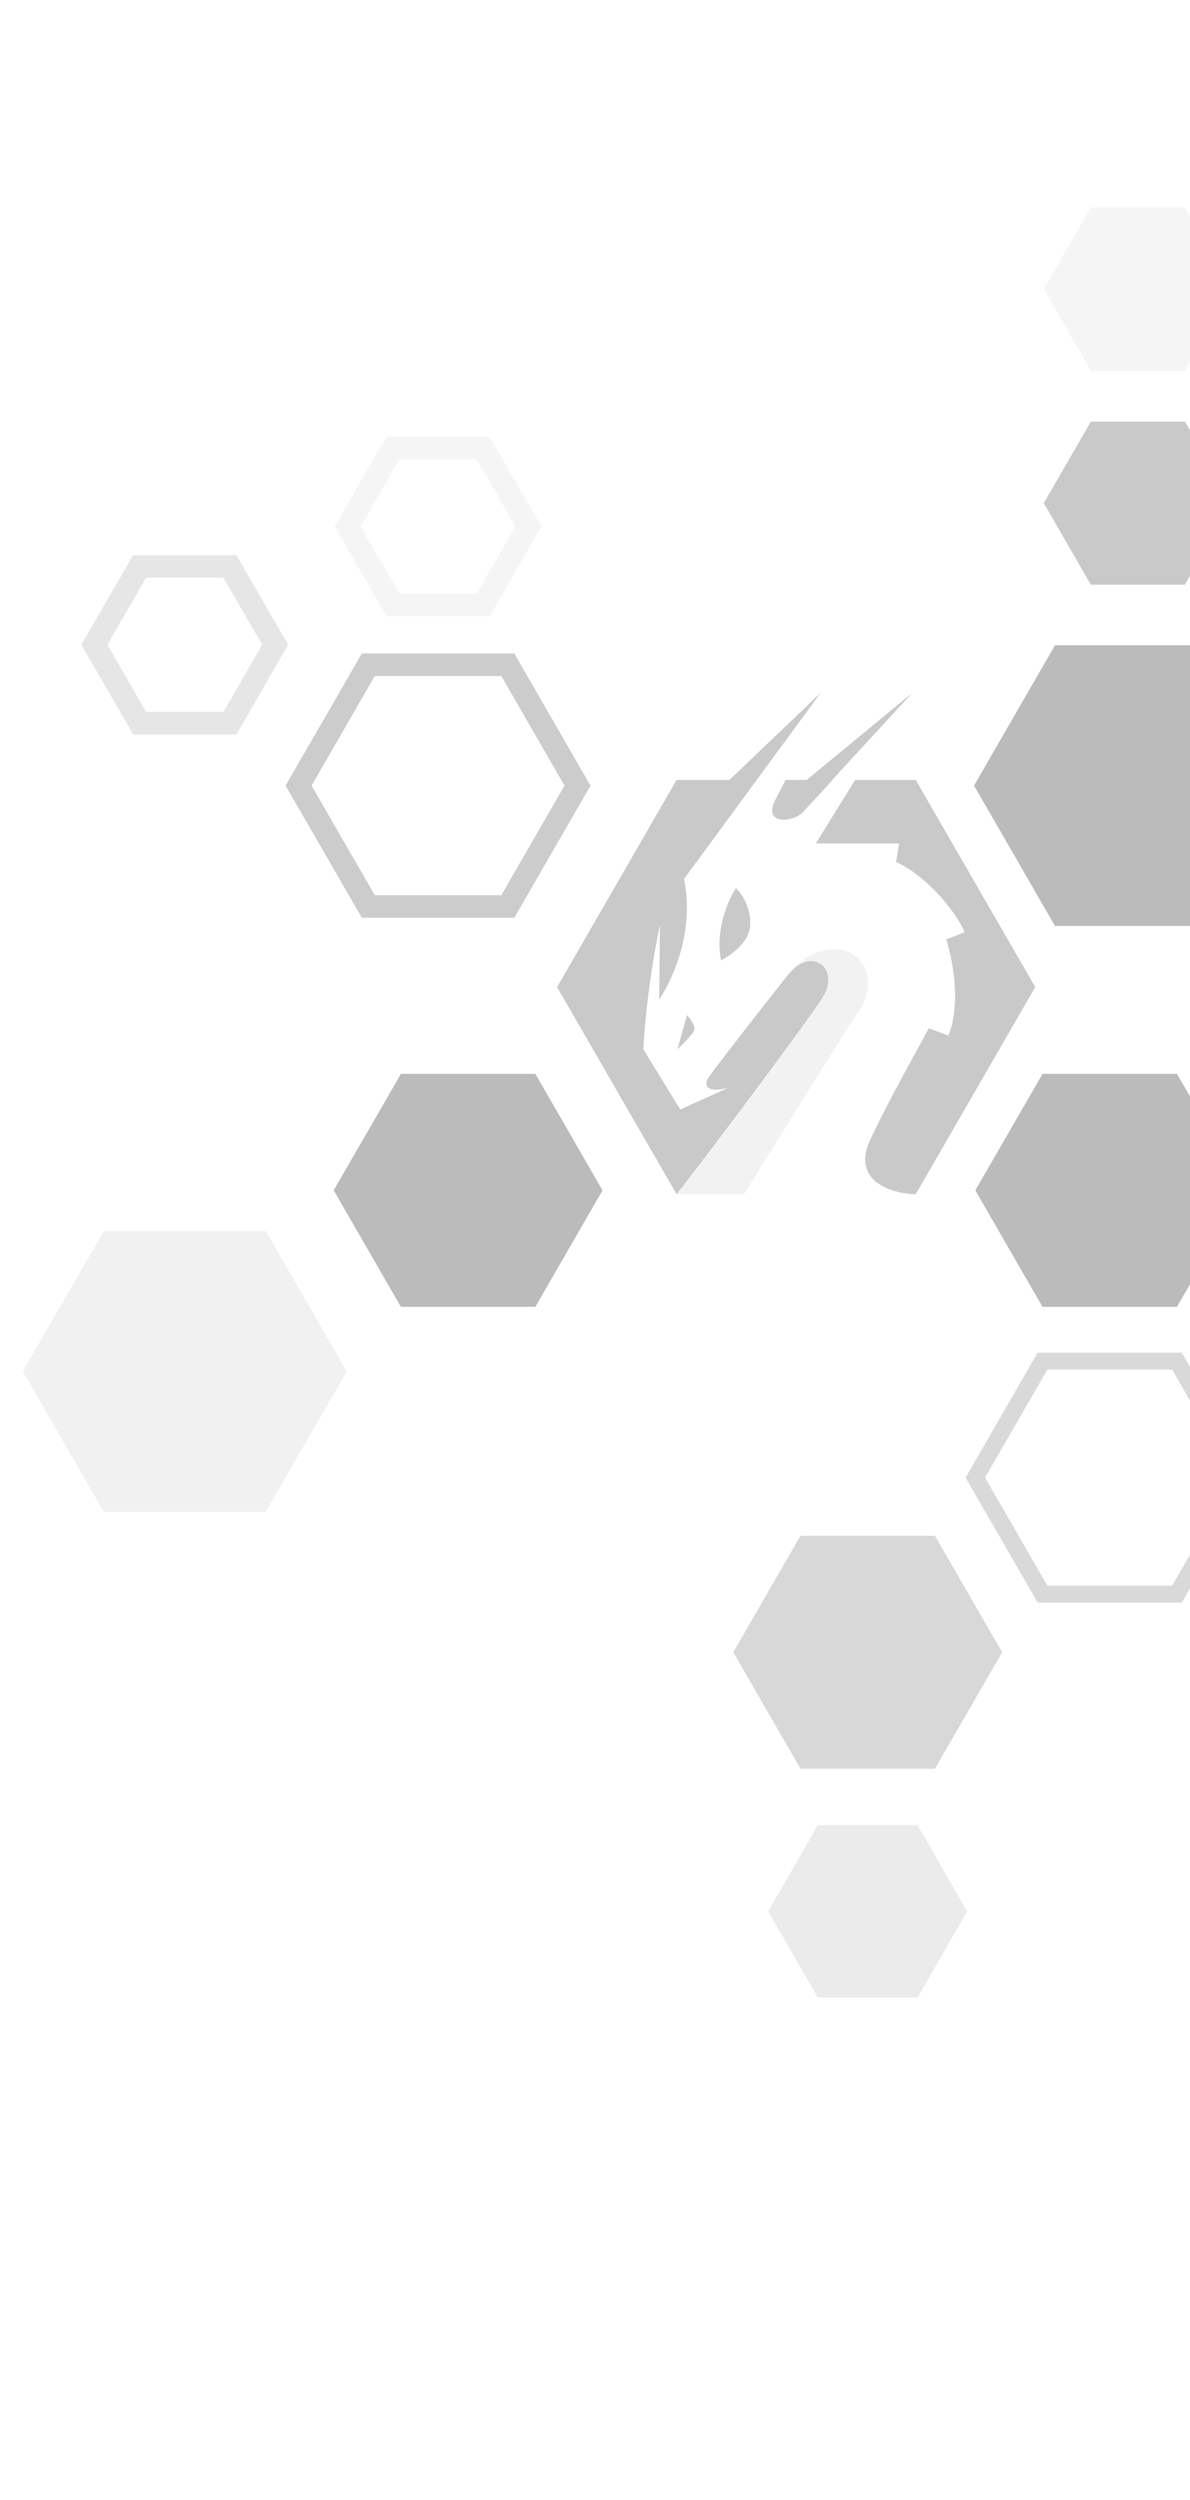 <svg xmlns="http://www.w3.org/2000/svg" xmlns:xlink="http://www.w3.org/1999/xlink" viewBox="0 0 300.18 630.13">
  <defs>
    <mask id="mask" x="-12.68" y="46.63" width="340.08" height="466.81" maskUnits="userSpaceOnUse">
      <rect x="-12.68" y="46.63" width="314.99" height="466.81" style="fill: #fff"/>
    </mask>
  </defs>
  <title>Artboard 34</title>
  <g id="Layer_1" data-name="Layer 1">
    <g style="mask: url(#mask)">
      <g style="opacity: 0.38">
        <g>
          <path d="M199.43,245c5.1-6.46,13.35-7.18,17-3.49,3.9,3.9,2.73,9.76-.14,13.86S187.69,301,187.69,301h-17l9.26-18.59L191.5,266.6Z" style="fill: #707070;opacity: 0.25"/>
          <path d="M185.63,223.82s-5.63,8.58-3.75,18.24c0,0,7.24-3.49,7.37-9.12A12.82,12.82,0,0,0,185.63,223.82Z" style="fill: #707070"/>
          <path d="M173.29,255.87l-2.41,8.58a33.93,33.93,0,0,0,4-4.29C176,258.55,173.29,255.87,173.29,255.87Z" style="fill: #707070"/>
          <path d="M231,196.59H215.71l-9.92,16h21l-.74,4.69c7.39,3.24,15.09,12.41,17.28,17.68l-4.62,1.85s4.62,14.16.52,24.21l-4.93-1.84c-3.41,6.37-9.39,16.75-14.69,27.88S225.87,301,231,301l30.14-52.2Z" style="fill: #707070"/>
          <g>
            <path d="M209.93,196.59l20.18-21.94-26.62,21.94h-5.33l-2.58,5c-3.31,6.34,4.38,5.86,7,3.07s7.37-8,7.37-8Z" style="fill: #707070"/>
            <path d="M198.82,245.68c-7.64,9.56-18.6,23.78-20,25.75s-.76,4.25,5,2.71l-12.23,5.51-9.32-15.2a218.8,218.8,0,0,1,4.2-31.29l-.18,18.78s9.66-13.77,6.26-30.4L207,174.65l-23,21.94H170.67L140.53,248.8,170.67,301c7.22-9.19,31.16-41,36.64-49.3C212.29,244.2,204.76,238.24,198.82,245.68Z" style="fill: #707070"/>
          </g>
        </g>
        <g style="opacity: 0.96">
          <polygon points="306.97 162.64 266.12 162.64 245.7 198.02 266.12 233.39 306.97 233.39 327.4 198.02 306.97 162.64" style="fill: #464646"/>
        </g>
        <g style="opacity: 0.72">
          <polygon points="128.09 167.55 92.91 167.55 75.31 198.02 92.91 228.49 128.09 228.49 145.68 198.02 128.09 167.55" style="fill: none;stroke: #464646;stroke-miterlimit: 10;stroke-width: 5.679px"/>
        </g>
        <g style="opacity: 0.36">
          <polygon points="58.01 142.78 35.21 142.78 23.81 162.52 35.21 182.27 58.01 182.27 69.41 162.52 58.01 142.78" style="fill: none;stroke: #464646;stroke-miterlimit: 10;stroke-width: 5.679px"/>
        </g>
        <g style="opacity: 0.15">
          <polygon points="121.9 112.96 99.1 112.96 87.69 132.71 99.1 152.45 121.9 152.45 133.3 132.71 121.9 112.96" style="fill: none;stroke: #464646;stroke-miterlimit: 10;stroke-width: 5.679px"/>
        </g>
        <g style="opacity: 0.21">
          <polygon points="67.03 310.29 26.18 310.29 5.76 345.67 26.18 381.05 67.03 381.05 87.46 345.67 67.03 310.29" style="fill: #464646"/>
        </g>
        <g style="opacity: 0.96">
          <polygon points="135.04 270.67 101.13 270.67 84.17 300.03 101.13 329.4 135.04 329.4 151.99 300.03 135.04 270.67" style="fill: #464646"/>
        </g>
        <g style="opacity: 0.96">
          <polygon points="296.89 270.67 262.98 270.67 246.02 300.03 262.98 329.4 296.89 329.4 313.84 300.03 296.89 270.67" style="fill: #464646"/>
        </g>
        <g style="opacity: 0.76">
          <polygon points="298.9 106.27 275.17 106.27 263.3 126.82 275.17 147.38 298.9 147.38 310.77 126.82 298.9 106.27" style="fill: #464646"/>
        </g>
        <g style="opacity: 0.15">
          <polygon points="298.9 52.31 275.17 52.31 263.3 72.87 275.17 93.43 298.9 93.43 310.77 72.87 298.9 52.31" style="fill: #464646"/>
        </g>
        <g style="opacity: 0.54">
          <polygon points="296.89 343.07 262.98 343.07 246.02 372.44 262.98 401.81 296.89 401.81 313.84 372.44 296.89 343.07" style="fill: none;stroke: #464646;stroke-miterlimit: 10;stroke-width: 4.259px"/>
        </g>
        <g style="opacity: 0.56">
          <polygon points="235.84 387.09 201.93 387.09 184.97 416.45 201.93 445.82 235.84 445.82 252.79 416.45 235.84 387.09" style="fill: #464646"/>
        </g>
        <g style="opacity: 0.29">
          <polygon points="231.44 460.02 206.33 460.02 193.78 481.76 206.33 503.51 231.44 503.51 243.99 481.76 231.44 460.02" style="fill: #464646"/>
        </g>
      </g>
    </g>
  </g>
</svg>
